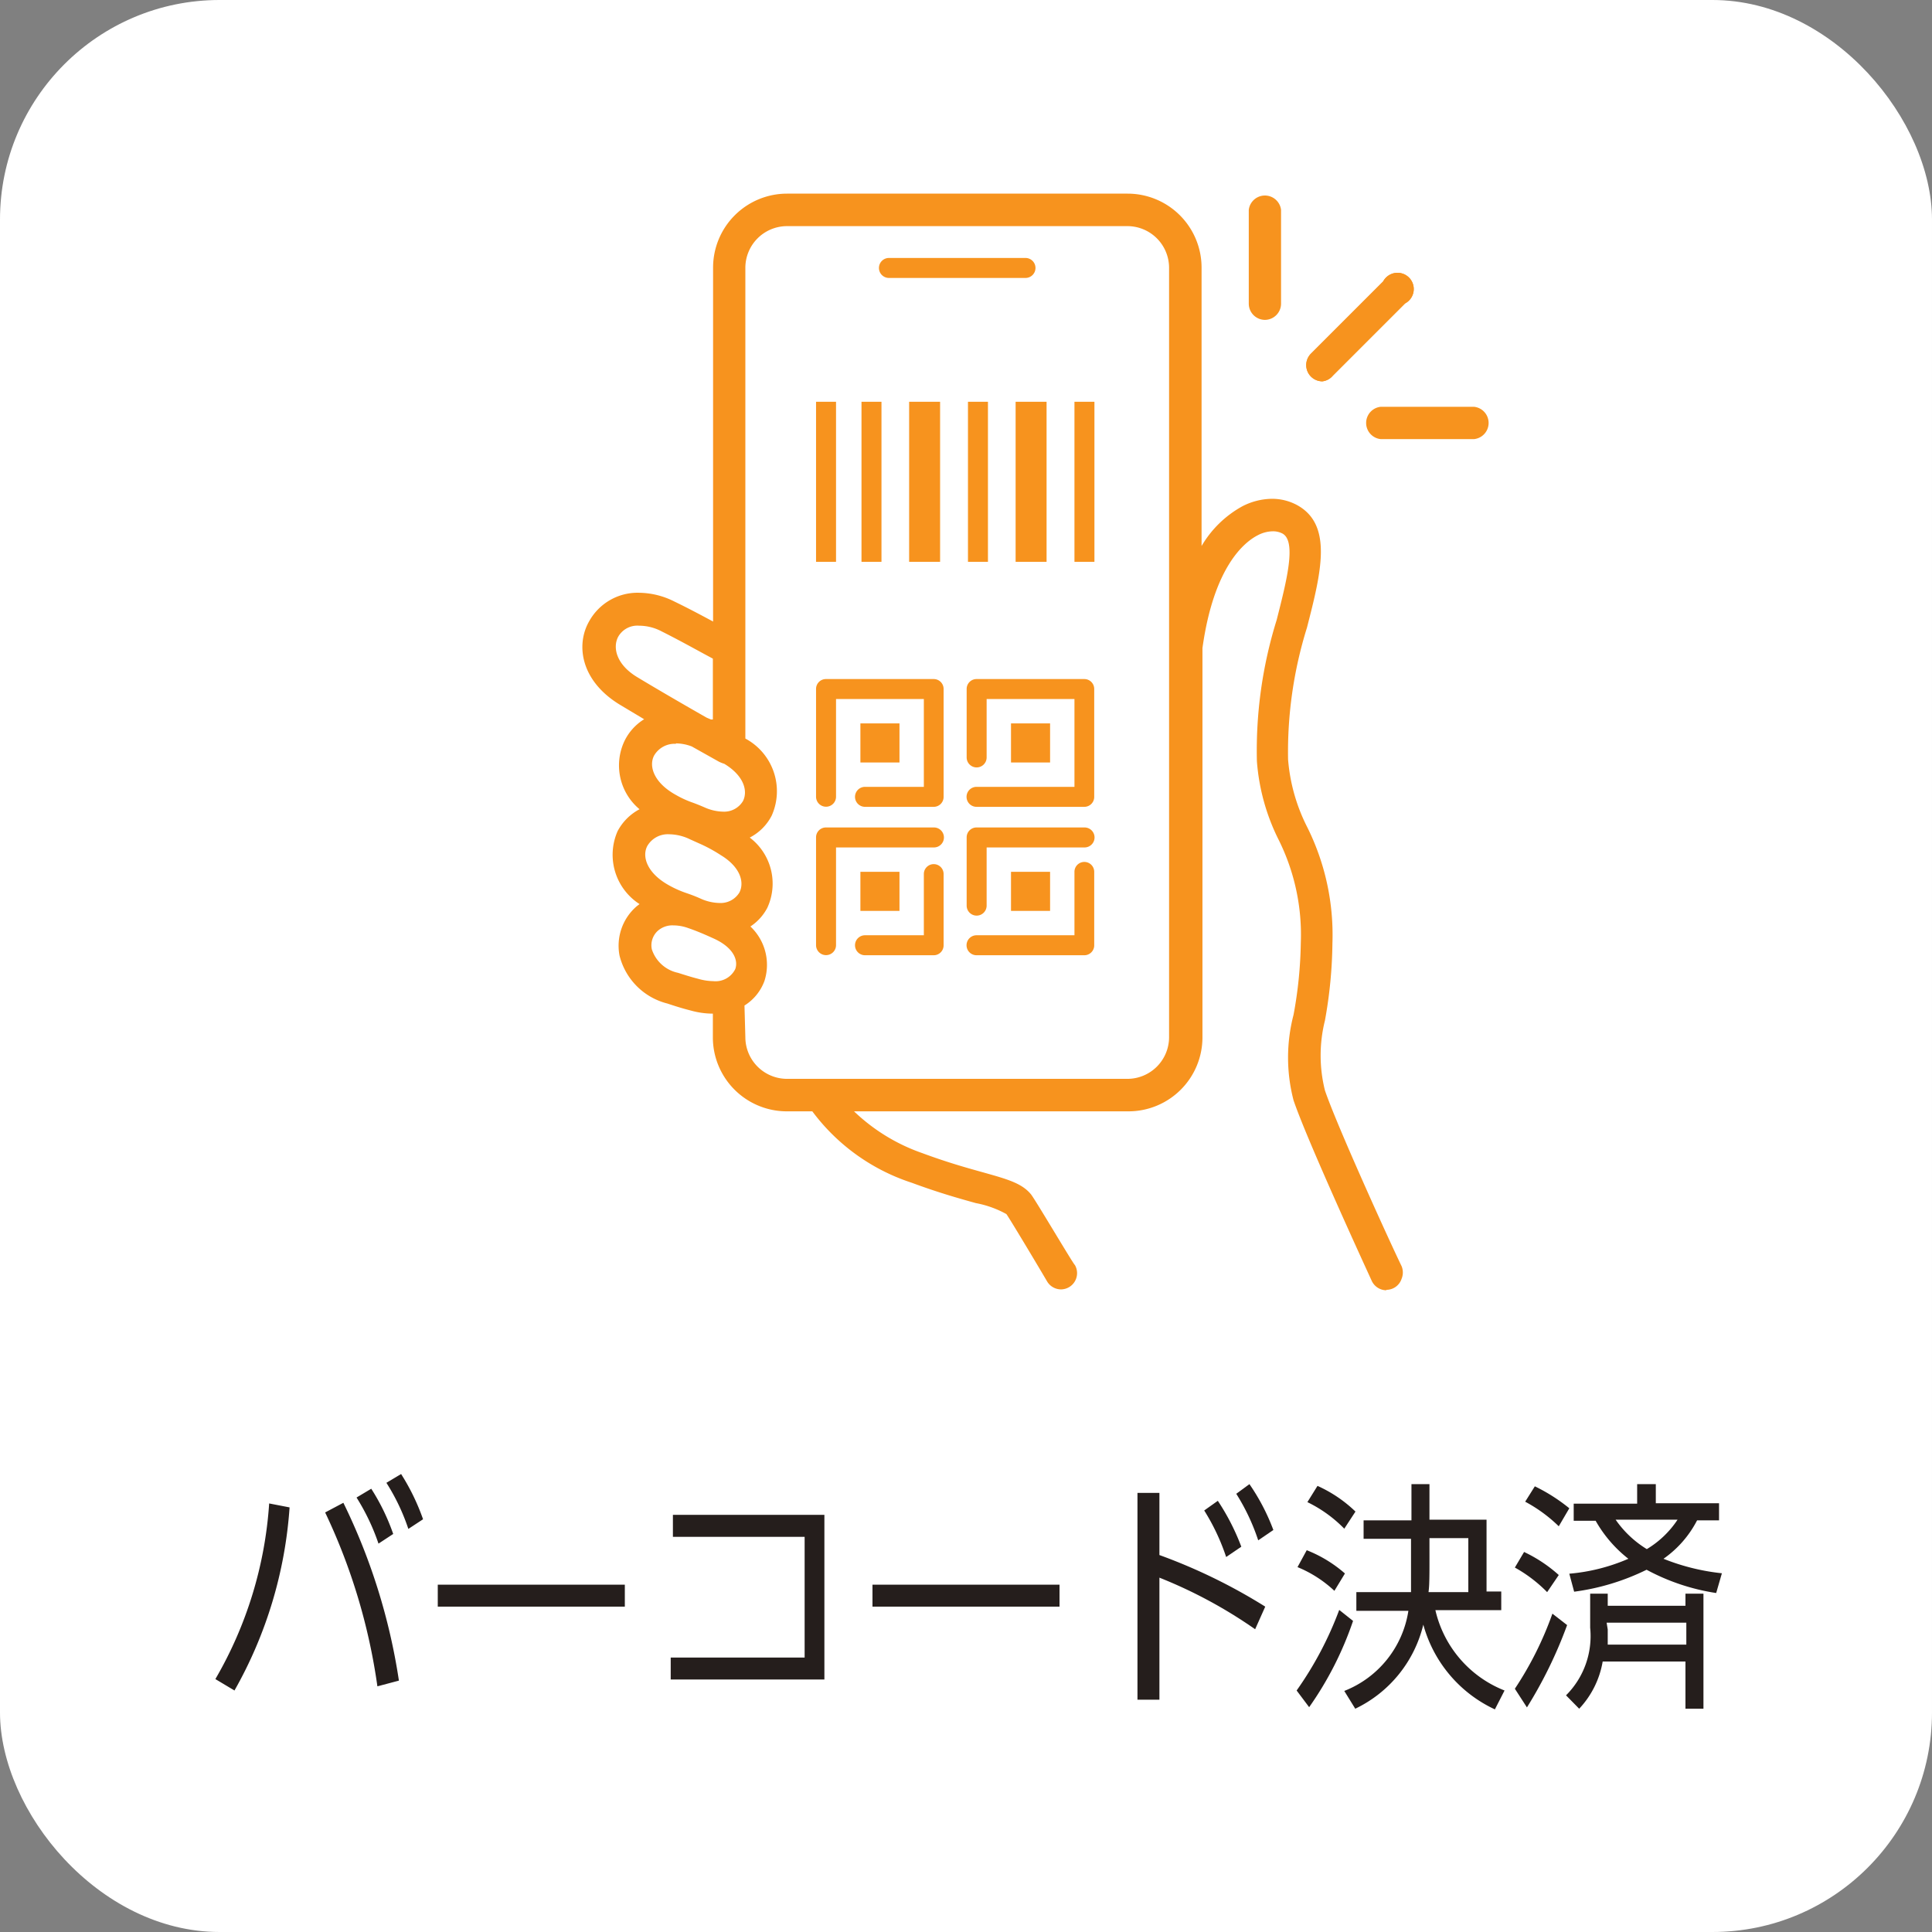 <svg id="レイヤー_1" data-name="レイヤー 1" xmlns="http://www.w3.org/2000/svg" viewBox="0 0 88 88"><rect x="0" y="0" width="88" height="88" fill="#808080" stroke="none"/><defs><style>.cls-1{fill:#fff;}.cls-2{fill:none;}.cls-3{fill:#251e1c;}.cls-4{fill:#f7931e;}</style></defs><title>icon_info_barcode</title><g id="前面"><rect class="cls-1" width="88" height="88" rx="10" ry="10"/></g><rect class="cls-2" width="88" height="67"/><path class="cls-3" d="M13.19,68.66A19.62,19.62,0,0,1,10.68,77l-.87-.52a18.27,18.27,0,0,0,2.45-8Zm4,8.15a27.21,27.21,0,0,0-2.38-7.92l.83-.44a27.79,27.79,0,0,1,2.53,8.1Zm-.28-9a9.67,9.67,0,0,1,1,2.06l-.67.44a9.89,9.89,0,0,0-1-2.1Zm1.36-.67a10,10,0,0,1,1,2.06l-.67.44a9.46,9.46,0,0,0-1-2.1Z"/><path class="cls-3" d="M28.46,72.18v1H19.94v-1Z"/><path class="cls-3" d="M37.55,69v7.5h-7v-1h6.1V70h-6V69Z"/><path class="cls-3" d="M48.26,72.18v1H39.74v-1Z"/><path class="cls-3" d="M57.17,74.21a21.41,21.41,0,0,0-4.36-2.35v5.56h-1V68h1v2.83a25.41,25.41,0,0,1,4.82,2.35Zm-1.7-5.85a10.35,10.35,0,0,1,1.07,2.09l-.69.47a9.77,9.77,0,0,0-1-2.12Zm1.44-.76A9.5,9.5,0,0,1,58,69.69l-.69.47a9.56,9.56,0,0,0-1-2.12Z"/><path class="cls-3" d="M59.06,77A16,16,0,0,0,61,73.33l.63.5a15.37,15.37,0,0,1-2,3.93Zm1.72-4.54a5.5,5.5,0,0,0-1.68-1.08l.42-.77a5.93,5.93,0,0,1,1.74,1.06Zm.45-2.83a6,6,0,0,0-1.68-1.21l.46-.74a6.08,6.08,0,0,1,1.73,1.17Zm0,7.39a4.68,4.68,0,0,0,2.92-3.65H61.78v-.85h2.49c0-.36,0-1,0-2.43H62.11v-.84h2.18V67.6h.82v1.62h2.6v3.27h.67v.85h-3A5.18,5.18,0,0,0,68.53,77l-.44.86A6,6,0,0,1,64.83,74a5.73,5.73,0,0,1-3.1,3.83Zm3.84-4.5h1.81V70.06H65.11C65.11,71.47,65.12,72.15,65.07,72.49Z"/><path class="cls-3" d="M70.47,72.52A6.4,6.4,0,0,0,69,71.4l.42-.71A6.53,6.53,0,0,1,71,71.74ZM69,76.92a15.54,15.54,0,0,0,1.71-3.42l.67.52a20.11,20.11,0,0,1-1.83,3.75Zm2-7.4a6.75,6.75,0,0,0-1.53-1.12l.44-.7a8,8,0,0,1,1.57,1Zm.33,7.7a3.81,3.81,0,0,0,1.1-3.08V72.59h.8v.55h3.54v-.55h.82v5.24h-.82V75.68H73a4.16,4.16,0,0,1-1.07,2.15Zm.15-5.54A8.58,8.58,0,0,0,74.17,71a5.86,5.86,0,0,1-1.49-1.73h-1v-.78h2.89V67.6h.85v.87h2.88v.78h-1A4.84,4.84,0,0,1,75.77,71a9.94,9.94,0,0,0,2.66.66l-.26.9A9.75,9.75,0,0,1,75,71.5a10.6,10.6,0,0,1-3.3,1Zm1.75,2.54c0,.23,0,.46,0,.69h3.58v-1H73.18Zm.36-5a4.73,4.73,0,0,0,1.42,1.34,4.37,4.37,0,0,0,1.4-1.34Z"/><path class="cls-1" d="M53.54,47.25V12.19A2.18,2.18,0,0,0,51.36,10H35.84a2.18,2.18,0,0,0-2.18,2.18v21.6A2.48,2.48,0,0,1,34.9,37a2.07,2.07,0,0,1-1.27,1,2.44,2.44,0,0,1,1.11,3.14,2,2,0,0,1-1,.92,2.18,2.18,0,0,1,.86,2.44,2,2,0,0,1-.93,1.05v1.65a2.18,2.18,0,0,0,2.18,2.18H51.36A2.18,2.18,0,0,0,53.54,47.25Zm-13-35.49h6.22a.45.45,0,0,1,0,.91H40.49a.45.45,0,1,1,0-.91Zm7.18,6.54v7.29H46.26V18.3ZM45,18.3v7.29h-.91V18.3Zm-2.17,0v7.29H41.41V18.3Zm-3.58,0h.91v7.29h-.91Zm-2.07,0h.91v7.29h-.91ZM43,43.05a.45.45,0,0,1-.45.45H39.4a.45.45,0,1,1,0-.91h2.68V39.82a.45.45,0,0,1,.91,0Zm-3.8-1.56V39.71H41v1.78Zm3.35-2.89H38.08v4.46a.45.45,0,0,1-.91,0V38.14a.45.45,0,0,1,.45-.45h4.91a.45.45,0,0,1,0,.91Zm.45-2.3a.45.45,0,0,1-.45.45H39.4a.45.45,0,1,1,0-.91h2.68v-4h-4v4.46a.45.45,0,1,1-.91,0V31.38a.45.45,0,0,1,.45-.45h4.91a.45.45,0,0,1,.45.45Zm-3.8-1.56V32.95H41v1.78Zm10.66,8.32a.45.45,0,0,1-.45.45H44.48a.45.45,0,1,1,0-.91h4.46V39.71a.45.45,0,0,1,.91,0ZM46,41.49V39.71h1.78v1.78Zm3.35-2.89H44.93v2.66a.45.45,0,1,1-.91,0V38.14a.45.45,0,0,1,.45-.45h4.91a.45.45,0,1,1,0,.91Zm.45-2.3a.45.45,0,0,1-.45.45H44.48a.45.45,0,0,1,0-.91h4.46v-4h-4V34.5a.45.45,0,1,1-.91,0V31.38a.45.45,0,0,1,.45-.45h4.91a.45.45,0,0,1,.45.45ZM46,34.73V32.95h1.78v1.78Zm3.8-9.14h-.91V18.3h.91Z"/><path class="cls-1" d="M62.71,58.17c-.29-.62-2.93-6.37-3.53-8.15a7.5,7.5,0,0,1,0-3.76,19.73,19.73,0,0,0,.33-3.32,9.94,9.94,0,0,0-1-4.79,9.33,9.33,0,0,1-1-3.5,19.86,19.86,0,0,1,.89-6.34c.52-2,1-3.81.12-4.26a1.48,1.48,0,0,0-1.38.08c-.63.32-2.14,1.49-2.67,5.35V47.25a3.09,3.09,0,0,1-3.08,3.08H38.25a8.47,8.47,0,0,0,3.62,2.46c1.18.44,2.09.69,2.82.9,1,.29,1.66.46,2,.92.19.24,1.82,3,1.94,3.19a.45.45,0,0,1,0,.37Z"/><path class="cls-1" d="M29.53,34.27c-.31.62-.09,1.53,1.12,2.17a4.68,4.68,0,0,0,.74.34c.13,0,.28.1.56.22,1.08.47,1.85.14,2.13-.4s.11-1.43-1-2.07L33,34.48a.44.44,0,0,1-.18-.05l-1.23-.68A1.57,1.57,0,0,0,29.53,34.27Z"/><path class="cls-1" d="M30.35,40.56a4.92,4.92,0,0,0,.83.37c.16.06.34.12.62.24,1.09.48,1.85.14,2.13-.4s.11-1.43-1-2.07a7,7,0,0,0-1-.55L31.56,38c-1.17-.56-2-.17-2.34.43S29.14,39.91,30.35,40.56Z"/><path class="cls-1" d="M32.6,42.49c-.47-.21-.82-.35-1.16-.48a1.63,1.63,0,0,0-1.66.16,1.17,1.17,0,0,0-.37,1.12,1.87,1.87,0,0,0,1.38,1.29c.48.16.72.22.93.28l.08,0c1.07.29,1.74-.11,1.93-.64S33.65,43,32.6,42.49Z"/><path class="cls-1" d="M32.27,33l.28.13.21.1V29.85l-.58-.32c-.66-.36-1.22-.67-2-1-1.12-.54-1.94-.2-2.26.38s-.16,1.54,1,2.22,2.3,1.36,3.18,1.85Z"/><rect class="cls-4" x="39.24" y="18.3" width="0.91" height="7.29"/><rect class="cls-4" x="37.17" y="18.3" width="0.91" height="7.29"/><rect class="cls-4" x="44.09" y="18.3" width="0.91" height="7.29"/><rect class="cls-4" x="48.94" y="18.3" width="0.91" height="7.29"/><rect class="cls-4" x="41.41" y="18.3" width="1.41" height="7.29"/><rect class="cls-4" x="46.26" y="18.3" width="1.41" height="7.29"/><path class="cls-4" d="M42.53,30.93H37.62a.45.45,0,0,0-.45.45v4.91a.45.45,0,1,0,.91,0V31.84h4v4H39.4a.45.45,0,1,0,0,.91h3.13a.45.45,0,0,0,.45-.45V31.38A.45.45,0,0,0,42.53,30.93Z"/><path class="cls-4" d="M42.53,37.69H37.62a.45.45,0,0,0-.45.45v4.91a.45.45,0,0,0,.91,0V38.6h4.46a.45.45,0,0,0,0-.91Z"/><path class="cls-4" d="M49.39,37.69H44.48a.45.45,0,0,0-.45.45v3.11a.45.45,0,1,0,.91,0V38.6h4.46a.45.45,0,1,0,0-.91Z"/><path class="cls-4" d="M49.39,30.93H44.48a.45.45,0,0,0-.45.45V34.5a.45.45,0,1,0,.91,0V31.84h4v4H44.48a.45.45,0,0,0,0,.91h4.91a.45.45,0,0,0,.45-.45V31.38A.45.45,0,0,0,49.39,30.93Z"/><rect class="cls-4" x="46.05" y="32.95" width="1.78" height="1.78"/><rect class="cls-4" x="39.19" y="32.95" width="1.78" height="1.78"/><rect class="cls-4" x="46.05" y="39.71" width="1.78" height="1.78"/><rect class="cls-4" x="39.19" y="39.71" width="1.78" height="1.78"/><path class="cls-4" d="M49.39,39.26a.45.45,0,0,0-.45.45V42.6H44.48a.45.45,0,1,0,0,.91h4.91a.45.45,0,0,0,.45-.45V39.71A.45.45,0,0,0,49.39,39.26Z"/><path class="cls-4" d="M42.53,39.36a.45.45,0,0,0-.45.45V42.6H39.4a.45.45,0,1,0,0,.91h3.13a.45.45,0,0,0,.45-.45V39.82A.45.45,0,0,0,42.53,39.36Z"/><path class="cls-4" d="M40.49,12.66h6.22a.45.45,0,0,0,0-.91H40.49a.45.45,0,1,0,0,.91Z"/><path class="cls-4" d="M63.15,58.77a.74.74,0,0,1-.67-.43c-.14-.31-2.93-6.36-3.56-8.22a7.71,7.71,0,0,1,0-3.9,19.4,19.4,0,0,0,.33-3.28,9.7,9.7,0,0,0-1-4.67,9.57,9.57,0,0,1-1-3.6,20,20,0,0,1,.9-6.43c.45-1.77.92-3.59.26-3.94a.93.93,0,0,0-.44-.1,1.51,1.51,0,0,0-.68.18c-.59.3-2,1.4-2.52,5.14V47.25a3.37,3.37,0,0,1-3.37,3.37H38.9A8.54,8.54,0,0,0,42,52.52c1.16.43,2.06.68,2.78.88,1.1.31,1.76.49,2.18,1,.22.28,1.94,3.2,2,3.22a.74.74,0,0,1-.63,1.11.74.74,0,0,1-.64-.37c-.54-.92-1.73-2.9-1.85-3.06a4.6,4.6,0,0,0-1.39-.5c-.72-.2-1.69-.47-2.93-.93A9.19,9.19,0,0,1,37,50.62H35.84a3.37,3.37,0,0,1-3.37-3.37V46.17a3.77,3.77,0,0,1-1-.14c-.31-.08-.56-.15-1.07-.32a3,3,0,0,1-2.18-2.18A2.37,2.37,0,0,1,29,41.28l.13-.1a2.67,2.67,0,0,1-1-3.32,2.39,2.39,0,0,1,1-1,2.6,2.6,0,0,1-.69-3.1,2.39,2.39,0,0,1,.9-1l-1.12-.67c-1.78-1.09-2-2.73-1.38-3.8A2.52,2.52,0,0,1,29.12,27a3.64,3.64,0,0,1,1.58.39c.7.34,1.22.62,1.78.92V12.19a3.37,3.37,0,0,1,3.37-3.37H51.36a3.37,3.37,0,0,1,3.37,3.37V24.87a4.88,4.88,0,0,1,1.84-1.8,3,3,0,0,1,1.36-.35,2.39,2.39,0,0,1,1.12.27c1.68.89,1.13,3.07.48,5.6a19,19,0,0,0-.86,6,8.23,8.23,0,0,0,.88,3.1,11,11,0,0,1,1.14,5.28,20.76,20.76,0,0,1-.34,3.51,6.56,6.56,0,0,0,0,3.19c.55,1.62,3,7,3.49,8a.76.76,0,0,1,0,.58.73.73,0,0,1-.7.5ZM33.95,47.25a1.9,1.9,0,0,0,1.89,1.89H51.36a1.9,1.9,0,0,0,1.89-1.89V12.19a1.9,1.9,0,0,0-1.89-1.89H35.84a1.9,1.9,0,0,0-1.89,1.89V33.64a2.72,2.72,0,0,1,1.2,3.51,2.31,2.31,0,0,1-1,1,2.63,2.63,0,0,1,.8,3.2,2.29,2.29,0,0,1-.77.85,2.4,2.4,0,0,1,.64,2.48,2.22,2.22,0,0,1-.91,1.12Zm-3.28-5.1a1,1,0,0,0-.7.24.89.89,0,0,0-.28.85,1.6,1.6,0,0,0,1.19,1.07c.47.15.71.22.91.27a2.59,2.59,0,0,0,.7.11,1,1,0,0,0,1-.55c.15-.42-.1-1-1-1.4-.46-.21-.8-.35-1.15-.47A2,2,0,0,0,30.67,42.15ZM30.48,38a1.08,1.08,0,0,0-1,.54c-.25.49,0,1.24,1,1.79a4.65,4.65,0,0,0,.79.35c.17.06.35.12.64.25a2.18,2.18,0,0,0,.87.2,1,1,0,0,0,.9-.48c.23-.45.06-1.15-.85-1.7a6.8,6.8,0,0,0-1-.54l-.4-.18A2.23,2.23,0,0,0,30.48,38Zm.31-4.12a1.08,1.08,0,0,0-1,.54c-.25.49,0,1.24,1,1.79a4.47,4.47,0,0,0,.71.33c.14.05.3.11.58.23a2.18,2.18,0,0,0,.86.2,1,1,0,0,0,.9-.48c.23-.45.06-1.15-.85-1.7a1.47,1.47,0,0,1-.25-.1L31.51,34A2.08,2.08,0,0,0,30.79,33.86ZM29.11,28.5a1,1,0,0,0-.95.5c-.26.48-.1,1.26.86,1.84s2.29,1.35,3.17,1.85l.19.08.09,0V30l-.39-.21c-.7-.38-1.26-.69-2-1.06A2.19,2.19,0,0,0,29.11,28.5Z"/><path class="cls-4" d="M60.23,17.37a.74.74,0,0,1-.52-1.26L63,12.82a.74.74,0,1,1,1,1l-3.29,3.29A.73.73,0,0,1,60.23,17.37Z"/><path class="cls-4" d="M60.23,17.37a.74.74,0,0,1-.52-1.26L63,12.82a.74.74,0,1,1,1,1l-3.29,3.29A.73.73,0,0,1,60.23,17.37Z"/><path class="cls-4" d="M62.88,20a.74.74,0,0,1,0-1.47h4.27a.74.74,0,0,1,0,1.47Z"/><path class="cls-4" d="M57.62,14.57a.74.74,0,0,1-.74-.74V9.56a.74.74,0,0,1,1.47,0v4.27A.74.74,0,0,1,57.62,14.57Z"/></svg>